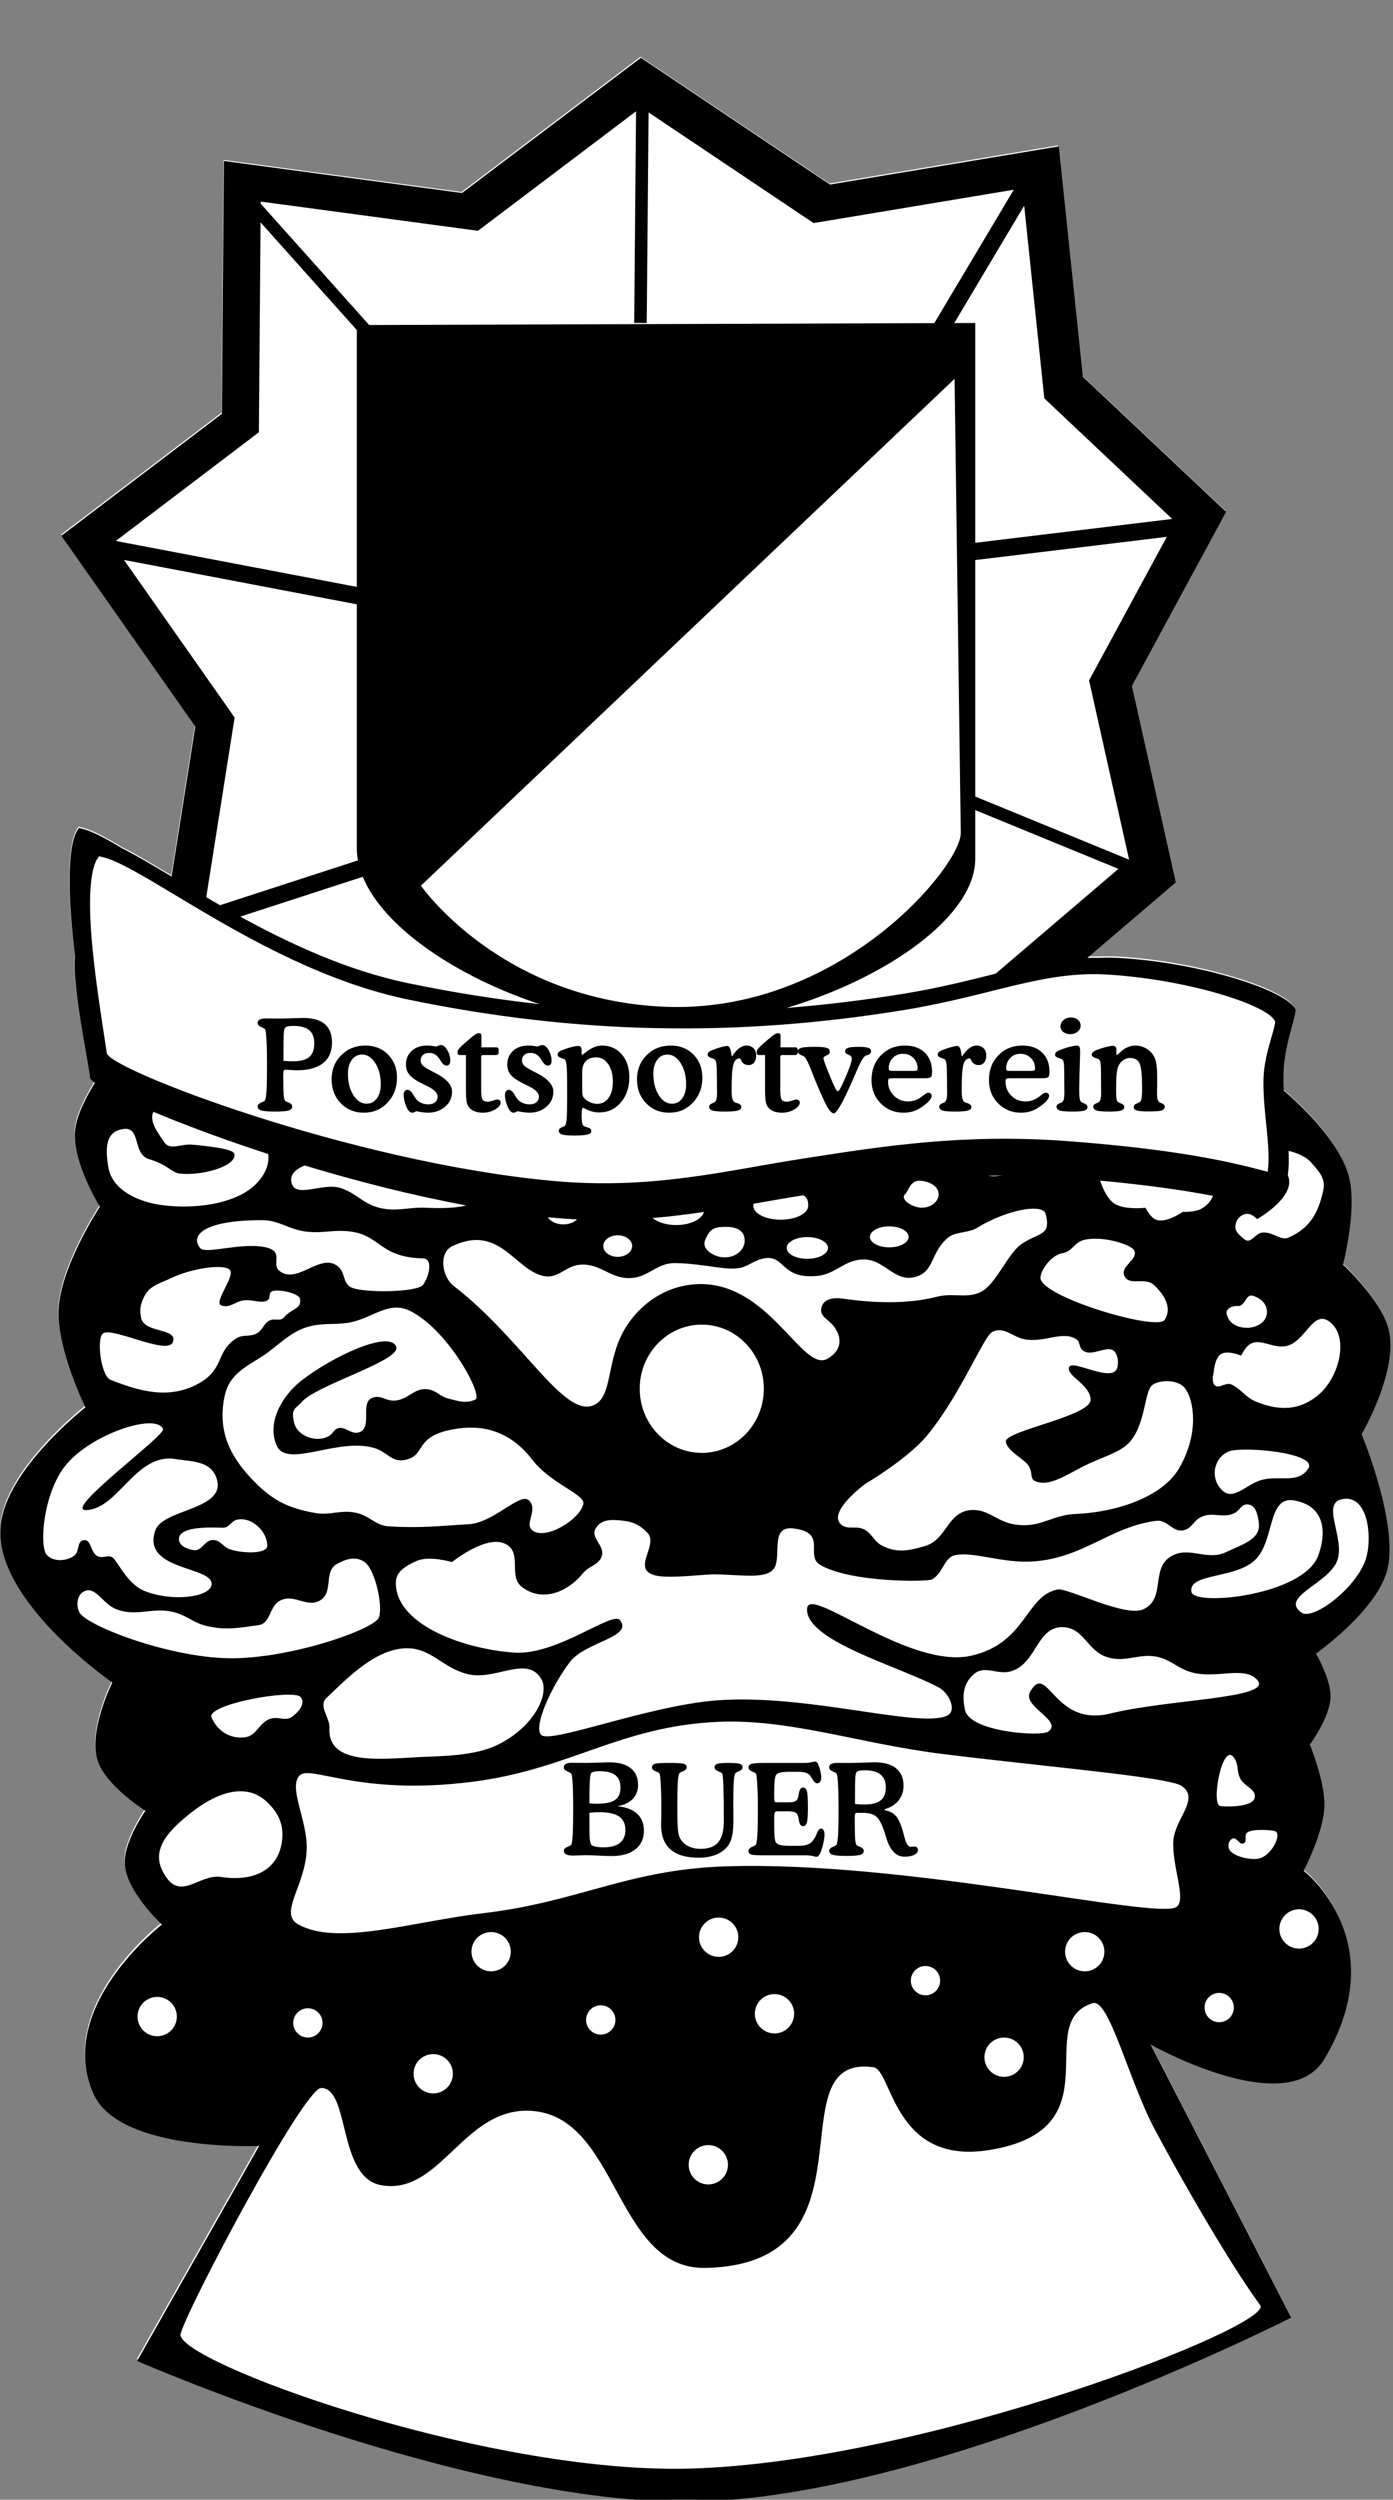 <?xml version="1.0" encoding="UTF-8" standalone="no"?>
<!DOCTYPE svg PUBLIC "-//W3C//DTD SVG 1.1//EN" "http://www.w3.org/Graphics/SVG/1.1/DTD/svg11.dtd">
<svg width="100%" height="100%" viewBox="0 0 345 619" version="1.1" xmlns="http://www.w3.org/2000/svg" xmlns:xlink="http://www.w3.org/1999/xlink" xml:space="preserve" xmlns:serif="http://www.serif.com/" style="fill-rule:evenodd;clip-rule:evenodd;stroke-linejoin:round;stroke-miterlimit:2;">
    <rect x="0" y="0" width="345" height="619" fill="#808080" stroke="none"/>
    <path d="M269.129,236.859C270.061,236.832 271,236.828 271.95,236.848C273.858,236.769 275.794,236.786 277.779,236.915C298.443,238.266 319.313,245.331 320.691,249.79C320.675,250.092 320.586,250.474 320.511,250.852C320.3,251.9 319.947,253.145 319.569,254.541C318.771,257.488 317.758,261.4 317.675,265.605C317.649,266.938 317.678,268.298 317.743,269.672C321.812,273.174 331.819,282.508 333.94,291.271C335.918,299.447 332.403,312.783 332.403,312.783C332.403,312.783 341.726,321.321 343.666,328.661C346.347,338.822 337.01,354.77 337.01,354.77C337.01,354.77 346.674,377.866 343.156,389.084C340.064,398.942 325.746,409.046 325.746,409.046C325.746,409.046 329.414,415.377 329.324,419.797C329.222,424.803 324.209,431.576 324.209,431.576C324.209,431.576 328.007,440.79 327.8,446.939C327.58,453.439 322.673,462.81 322.673,462.81C322.673,462.81 345.203,480.218 327.8,509.411C318.575,524.886 284.782,505.818 284.782,505.818L319.601,573.411C319.601,573.411 231.859,618.017 171.623,618.983C115.639,619.876 33.884,584.158 33.884,584.158L64.094,530.916C64.094,530.916 29.629,532.502 23.126,518.12C13.403,496.605 40.028,476.122 40.028,476.122C40.028,476.122 30.92,467.748 30.812,460.762C30.729,455.384 35.933,447.96 35.933,447.96C35.933,447.96 26.302,441.954 24.155,435.671C21.659,428.371 27.74,416.215 27.74,416.215C27.74,416.215 -1.831,395.818 0.089,377.298C1.535,363.352 21.083,348.114 21.083,348.114C21.083,348.114 14.05,333.777 14.426,324.045C14.842,313.301 24.667,298.446 24.667,298.446C24.667,298.446 17.705,287.224 18.525,279.5C18.946,275.537 21.605,270.704 23.432,267.785C22.688,267.241 22.276,266.807 22.23,266.498C20.93,257.836 19.211,250.634 18.488,240.925C18.372,239.366 18.383,237.865 18.493,236.432C18.078,232.86 17.725,229.307 17.487,225.907C16.697,214.66 17.396,207.054 19.52,204.707C19.638,204.688 19.78,204.807 20.379,204.938C21.604,205.202 23.351,205.926 25.697,207.175C27.104,207.926 28.638,208.814 30.289,209.813C30.348,209.843 30.409,209.873 30.47,209.903C33.78,211.562 37.805,213.961 42.418,216.731L48.282,179.591L15.128,132.371L54.864,102.191L55.364,39.606L114.317,47.533L158.596,14.066L205.402,45.44L262.051,35.999L268,92.993L303.472,126.439L280.147,169.54L291.013,218.177L269.129,236.859Z" style="fill:white;"/>
    <g transform="matrix(1.051,0,0,1.051,-149.429,-561.383)">
        <path d="M398.418,759.832C399.305,759.807 400.199,759.803 401.103,759.822C402.919,759.747 404.762,759.763 406.652,759.886C426.321,761.172 446.187,767.897 447.499,772.141C447.484,772.429 447.399,772.792 447.328,773.152C447.127,774.15 446.791,775.335 446.431,776.664C445.671,779.469 444.707,783.193 444.628,787.195C444.603,788.464 444.631,789.759 444.693,791.067C448.566,794.4 458.091,803.285 460.11,811.626C461.993,819.409 458.647,832.103 458.647,832.103C458.647,832.103 467.522,840.23 469.368,847.217C471.92,856.889 463.033,872.07 463.033,872.07C463.033,872.07 472.232,894.055 468.883,904.733C465.94,914.116 452.311,923.734 452.311,923.734C452.311,923.734 455.802,929.761 455.717,933.968C455.619,938.733 450.848,945.18 450.848,945.18C450.848,945.18 454.463,953.951 454.266,959.804C454.056,965.991 449.386,974.911 449.386,974.911C449.386,974.911 470.831,991.482 454.266,1019.27C445.485,1034 413.318,1015.85 413.318,1015.85L446.461,1080.19C446.461,1080.19 362.941,1122.65 305.604,1123.57C252.314,1124.42 174.492,1090.42 174.492,1090.42L203.249,1039.74C203.249,1039.74 170.442,1041.25 164.252,1027.56C154.997,1007.08 180.341,987.583 180.341,987.583C180.341,987.583 171.671,979.612 171.568,972.962C171.489,967.843 176.443,960.776 176.443,960.776C176.443,960.776 167.275,955.059 165.232,949.078C162.856,942.129 168.644,930.558 168.644,930.558C168.644,930.558 140.496,911.143 142.324,893.514C143.7,880.239 162.307,865.734 162.307,865.734C162.307,865.734 155.613,852.087 155.971,842.823C156.367,832.596 165.719,818.456 165.719,818.456C165.719,818.456 159.092,807.774 159.872,800.422C160.273,796.649 162.804,792.049 164.543,789.27C163.835,788.753 163.443,788.339 163.399,788.045C162.162,779.8 160.525,772.945 159.837,763.703C159.727,762.219 159.737,760.79 159.842,759.426C159.447,756.026 159.111,752.644 158.884,749.407C158.132,738.702 158.798,731.462 160.82,729.228C160.932,729.209 161.067,729.323 161.637,729.447C162.803,729.699 164.466,730.388 166.699,731.577C168.039,732.292 169.499,733.137 171.07,734.088C171.127,734.116 171.185,734.145 171.243,734.174C174.393,735.753 178.225,738.036 182.616,740.673L188.198,705.32L156.639,660.372L194.463,631.644L194.939,572.071L251.055,579.616L293.204,547.76L337.757,577.624L391.681,568.637L397.343,622.889L431.108,654.726L408.906,695.753L419.249,742.049L398.418,759.832ZM392.726,917.52C386.493,917.276 386.495,926.021 380.541,927.877C377.218,928.913 374.271,926.321 371.646,928.608C369.099,930.827 368.883,933.71 369.574,937.016C370.671,942.255 387.486,943.352 389.193,942.133C392.785,939.569 382.945,936.249 384.927,932.751C389.07,925.439 390.338,941.179 403.814,937.868C417.705,934.456 442.002,934.36 438.542,930.071C435.495,926.293 428.152,930.151 422.092,927.877C419.465,926.893 418.318,925.524 415.634,924.708C410.949,923.289 407.754,926.055 403.083,924.587C398.418,923.121 397.613,917.713 392.726,917.52ZM212.747,952.494C210.124,955.377 214.555,962.886 214.459,969.55C214.332,978.363 207.636,984.903 212.512,987.587C221.778,992.687 239.206,986.9 256.132,984.903C278.534,982.26 289.982,974.673 312.913,973.886C355.562,972.426 414.942,986.553 419.411,983.441C421.855,981.74 418.314,973.923 418.68,967.843C418.986,962.758 425.053,957.881 420.624,954.925C417.444,952.804 388.556,950.43 364.091,947.374C344.595,944.935 328.267,939.087 311.45,939.826C288.189,940.846 276.542,951.025 253.449,953.958C226.644,957.365 215.19,949.81 212.747,952.494ZM428.185,857.448C428.185,857.448 427.622,859.459 428.306,860.373C429.275,861.665 431.017,859.623 432.449,860.373C435.008,861.713 435.648,863.365 438.176,864.394C443.393,866.518 448.153,866.567 452.555,863.053C458.003,858.704 460.231,848.675 455.233,845.379C451.531,842.939 449.783,850.132 445.488,851.234C441.942,852.143 438.692,848.768 436.105,851.356C435.378,852.083 434.643,853.549 434.643,853.549C434.643,853.549 431.455,852.18 429.89,853.184C428.382,854.151 428.185,857.448 428.185,857.448ZM184.366,896.541C184.169,898.258 186.078,899.08 187.783,899.365C189.804,899.702 190.419,896.87 192.465,896.982C194.251,897.079 194.763,898.686 196.473,899.216C199.727,900.226 205.163,900.256 205.163,898.325C205.163,895.132 201.761,891.558 198.179,892.16C196.646,892.418 196.245,894.15 194.69,894.092C190.677,893.945 184.662,893.945 184.366,896.541ZM160.826,913.92C162.159,917.042 181.563,924.552 195.878,924.84C210.244,925.127 230.372,918.046 231.454,915.26C232.493,912.584 230.561,903.894 228.11,902.191C226.012,900.732 223.809,901.396 221.574,902.633C218.409,904.387 220.789,909.079 217.789,911.101C214.689,913.191 211.526,909.528 208.207,911.247C205.528,912.635 206.071,916.629 203.083,917.042C198.773,917.637 195.37,918.369 190.677,917.19C187.707,916.444 186.413,914.92 183.47,914.072C178.285,912.58 174.716,915.195 169.655,913.326C166.524,912.17 164.834,908.053 162.304,908.947C160.395,909.619 160.031,912.059 160.826,913.92ZM180.583,870.856C179.085,866.929 163.514,871.988 157.551,879.505C152.365,886.045 151.4,898.355 153.174,900.459C154.509,902.039 157.578,902.161 159.633,900.702C160.987,899.74 160.2,897.41 161.821,897.052C163.758,896.624 163.423,900.011 165.232,900.827C166.553,901.423 167.94,900.226 168.917,901.296C170.297,902.808 172.463,907.45 176.121,908.946C182.704,911.64 191.655,910.48 192.036,907.524C192.61,903.079 175.378,904.339 178.795,894.687C180.606,889.574 195.73,889.932 193.204,882.431C191.829,878.348 187.609,878.548 183.474,877.9C174.141,876.441 170.028,889.739 162.456,889.937C156.886,890.08 181.173,872.403 180.583,870.856ZM237.367,922.514C230.327,922.975 223.963,929.583 219.089,934.214C217.119,936.085 219.965,938.901 219.82,941.281C219.269,950.37 232.651,948.493 241.51,948.104C246.316,947.895 253.872,947.842 259.056,945.424C268.024,941.242 271.729,933.238 269.778,929.827C266.422,923.953 259.061,930.161 252.476,928.608C246.292,927.148 243.707,922.099 237.367,922.514ZM244.265,1018.11C241.708,1018.11 239.636,1020.18 239.636,1022.74C239.636,1025.3 241.708,1027.37 244.265,1027.37C246.823,1027.37 248.896,1025.3 248.896,1022.74C248.896,1020.18 246.823,1018.11 244.265,1018.11ZM445.653,810.993C445.831,811.441 445.945,811.897 445.977,812.359C446.29,816.939 438.42,821.381 438.42,821.381C438.42,821.381 437.359,820.283 436.47,820.163C434.805,819.937 433.355,821.406 433.301,823.087C433.258,824.457 434.246,825.079 435.252,826.011C436.897,827.536 437.844,824.731 439.638,824.549C442.048,824.305 444.039,826.502 445.731,825.768C450.718,823.603 452.798,820.163 454.017,814.557C454.613,811.814 452.959,810.072 451.088,807.979C449.862,806.609 447.857,805.785 445.825,805.292C445.923,807.454 445.893,809.361 445.653,810.993ZM376.033,847.944C373.956,848.949 368.6,862.688 360.68,872.314C356.077,877.908 346.058,883.768 346.058,883.768C346.058,883.768 337.13,890.359 340.331,893.272C341.951,894.747 343.87,893.481 345.814,894.491C347.754,895.499 348.024,897.245 349.956,898.268C353.485,900.133 356.363,899.522 360.191,898.39C365.182,896.915 365.396,890.693 370.549,889.982C374.792,889.397 376.811,892.523 381.028,893.272C387.316,894.388 389.797,891.071 395.772,890.835C405.033,890.47 416.056,886.935 420.015,880.113C424.884,871.72 423.432,864.15 421.604,861.469C419.828,858.864 414.903,859.276 413.562,860.617C411.699,862.48 412.113,871.122 407.348,874.873C405.09,876.651 400.694,877.972 397.716,879.505C393.141,881.861 389.878,883.993 386.999,883.402C384.07,882.801 386.268,881.087 383.953,878.772C382.78,877.599 379.292,875.613 379.203,873.772C379.079,871.217 399.307,867.806 399.181,863.906C399.068,860.351 393.578,858.423 394.07,856.349C394.607,854.072 404.863,860.526 405.52,856.108C405.697,854.924 405.67,854.141 405.155,853.062C403.795,850.21 399.223,854.44 397.113,852.087C396.388,851.28 396.696,850.219 395.772,849.649C392.605,847.7 388.599,850.349 384.074,849.772C380.885,849.364 378.929,846.543 376.033,847.944ZM430.134,885.23C432.838,887.934 435.926,883.728 439.635,882.793C443.859,881.728 448.161,883.8 450.483,880.112C452.554,876.823 438.297,875.116 432.815,875.848C428.83,876.378 426.722,881.818 430.134,885.23ZM397.797,989.352C395.24,989.352 393.167,991.426 393.167,993.983C393.167,996.54 395.24,998.613 397.797,998.613C400.354,998.613 402.428,996.54 402.428,993.983C402.428,991.426 400.354,989.352 397.797,989.352ZM447.192,887.666C440.94,886.539 442.554,896.596 438.298,901.314C433.789,906.31 422.092,904.604 422.944,909.234C423.577,912.665 449.264,910.087 452.798,900.705C454.749,895.526 454.626,889.008 447.192,887.666ZM458.771,887.298C453.134,888.041 459.242,896.455 457.307,901.802C455.33,907.267 443.588,910.413 448.9,914.109C451.702,916.059 462.547,907.772 464.252,900.705C465.492,895.571 464.372,886.56 458.771,887.298ZM213.965,808.739C212.087,809.509 210.62,810.659 210.804,812.364C211.298,816.947 218.128,812.612 222.501,814.073C226.25,815.324 227.685,817.735 231.518,818.7C235.666,819.745 238.213,818.514 242.485,818.7C247.014,818.897 250.032,818.696 252.02,818.146C239.113,815.751 226.003,812.378 213.965,808.739ZM249.064,837.1C265.867,850.082 275.607,869.408 282.698,864.887C286.12,862.706 285.39,855.878 288.301,849.406C291.086,843.21 297.384,837.327 305.964,836.73C323.23,835.527 331.192,857.692 337.16,854.277C340.961,852.102 340.363,848.902 338.746,846.726C337.476,845.018 335.363,844.37 335.7,842.461C336.066,840.39 337.982,839.697 341.061,840.146C347.763,841.121 355.928,841.486 362.994,839.658C367.057,838.607 370.702,840.423 374.077,838.07C377.017,836.021 379.885,829.502 382.613,827.473C386.726,824.415 390.005,825.591 388.583,820.163C387.912,817.598 379.446,819.145 372.378,823.453C370.324,824.704 367.312,824.285 365.554,825.768C361.285,829.368 362.508,833.809 357.755,835.028C352.893,836.275 350.588,830.763 345.57,830.885C341.033,830.996 339.126,834.397 334.603,834.784C326.074,835.516 327.194,829.678 322.175,830.642C320.104,831.039 319.008,832.104 317.179,832.712C313.916,833.801 308.528,831.86 301.339,831.738C296.869,831.663 295.092,835.094 290.737,835.272C286.015,835.465 283.759,831.84 279.04,832.104C275.468,832.304 273.765,835.535 270.267,834.784C263.443,833.322 259.909,822.478 248.821,827.722C245.384,829.347 246.384,835.028 249.064,837.1ZM271.286,820.935C271.853,821.924 273.266,822.623 274.917,822.623C276.267,822.623 277.457,822.156 278.157,821.446C276.197,821.352 274.194,821.211 272.144,821.018C271.859,820.991 271.572,820.964 271.286,820.935ZM448.291,983.991C445.735,983.991 443.661,986.064 443.661,988.621C443.661,991.178 445.735,993.252 448.291,993.252C450.848,993.252 452.922,991.178 452.922,988.621C452.922,986.064 450.848,983.991 448.291,983.991ZM378.789,1014.21C376.231,1014.21 374.158,1016.28 374.158,1018.84C374.158,1021.4 376.231,1023.47 378.789,1023.47C381.345,1023.47 383.418,1021.4 383.418,1018.84C383.418,1016.28 381.345,1014.21 378.789,1014.21ZM257.913,989.352C255.355,989.352 253.282,991.426 253.282,993.983C253.282,996.54 255.355,998.613 257.913,998.613C260.47,998.613 262.543,996.54 262.543,993.983C262.543,991.426 260.47,989.352 257.913,989.352ZM360.267,997.352C358.36,997.352 356.813,998.898 356.813,1000.81C356.813,1002.71 358.36,1004.26 360.267,1004.26C362.175,1004.26 363.721,1002.71 363.721,1000.81C363.721,998.898 362.175,997.352 360.267,997.352ZM287.745,825.187C285.864,825.187 284.34,826.324 284.34,827.727C284.34,829.13 285.864,830.267 287.745,830.267C289.626,830.267 291.15,829.13 291.15,827.727C291.15,826.324 289.626,825.187 287.745,825.187ZM311.528,985.94C308.97,985.94 306.896,988.014 306.896,990.571C306.896,993.127 308.97,995.202 311.528,995.202C314.084,995.202 316.158,993.127 316.158,990.571C316.158,988.014 314.084,985.94 311.528,985.94ZM309.09,1039.55C306.533,1039.55 304.46,1041.63 304.46,1044.18C304.46,1046.74 306.533,1048.82 309.09,1048.82C311.647,1048.82 313.72,1046.74 313.72,1044.18C313.72,1041.63 311.647,1039.55 309.09,1039.55ZM179.22,1004.64C176.663,1004.64 174.59,1006.72 174.59,1009.27C174.59,1011.83 176.663,1013.9 179.22,1013.9C181.778,1013.9 183.85,1011.83 183.85,1009.27C183.85,1006.72 181.778,1004.64 179.22,1004.64ZM217.871,1026.09C213.707,1026.09 185.702,1079.21 184.728,1084.09C183.482,1090.32 255.821,1117.06 304.628,1115.77C360.191,1114.31 442.684,1082.03 439.151,1077.27C433.486,1069.63 423.178,1052.45 414.294,1035.84C408.201,1024.44 403.529,1004.9 399.671,1006.11C385.018,1010.68 405.448,1035.85 375.302,1040.71C352.638,1044.37 352.46,1021.84 348.007,1021.21C324.218,1017.88 350.443,1067.52 308.528,1068.49C286.574,1069 288.083,1031.31 266.124,1031.45C251.161,1031.55 245.653,1051.43 232.006,1049C221.671,1047.15 224.695,1026.09 217.871,1026.09ZM374.979,811.15C375.656,811.257 376.265,811.302 376.764,811.267C377.326,811.228 377.887,811.176 378.444,811.112C377.277,811.115 376.123,811.127 374.979,811.15ZM295.96,821.119C297.145,822.119 299.189,822.78 301.514,822.78C304.82,822.78 307.562,821.441 308.063,819.691C304.133,820.275 300.121,820.777 295.96,821.119ZM429.478,1003.69C427.57,1003.69 426.024,1005.24 426.024,1007.14C426.024,1009.05 427.57,1010.6 429.478,1010.6C431.385,1010.6 432.932,1009.05 432.932,1007.14C432.932,1005.24 431.385,1003.69 429.478,1003.69ZM437.323,839.414C435.782,838.972 435.518,842.013 433.911,841.852C432.694,841.729 430.984,842.405 431.231,843.68C431.629,845.741 433.403,846.788 435.495,846.969C437.978,847.184 440.721,845.806 440.735,843.314C440.747,841.294 439.266,839.973 437.323,839.414ZM211.534,869.511C212.37,872.64 217.088,874.262 219.943,872.314C220.609,871.859 220.717,871.273 221.405,870.852C223.246,869.729 224.868,872.34 226.888,871.583C230.085,870.386 226.815,864.487 230.058,863.423C231.929,862.81 233.085,864.213 235.052,864.15C238.312,864.047 239.74,861.032 242.972,861.469C245.038,861.749 245.825,863.152 247.846,863.663C250.244,864.269 251.917,864.897 254.182,863.906C256.132,863.053 247.968,847.7 238.951,843.07C233.578,840.312 229.716,845.147 223.72,845.872C220.453,846.268 218.517,845.854 215.312,846.603C210.746,847.671 207.639,851.291 204.224,853.549C200.216,856.199 196.201,857.781 195.09,863.175C193.388,871.434 196.426,877.57 202.396,883.525C206.7,887.817 210.309,889.494 216.287,890.592C220.074,891.287 222.397,889.761 226.157,890.592C229.276,891.28 230.704,893.569 233.711,893.76C241.388,894.247 246.14,893.638 252.599,893.272C258.563,892.936 264.783,885.596 266.851,887.67C269.131,889.958 265.436,893.349 267.829,894.856C271.12,896.927 278.781,892.087 279.649,888.52C280.198,886.262 272.007,883.789 267.586,878.041C262.712,871.705 256.579,869.786 250.039,870.731C239.073,872.314 243.094,877.188 237.367,878.162C234.531,878.646 233.29,876.218 230.544,875.36C221.922,872.668 209.829,880.234 207.392,874.751C204.92,869.19 208.852,862.806 213.241,859.397C220.722,853.588 234.077,847.457 235.543,851.472C236.741,854.753 216.531,860.494 213.241,864.515C212.032,865.993 210.56,865.857 211.534,869.511ZM401.425,812.311C402.016,814.09 403.111,816.634 404.789,817.725C407.201,819.294 412.101,818.7 412.101,818.7C412.101,818.7 413.122,820.709 414.294,821.381C416.593,822.7 420.873,819.675 420.873,819.675C420.873,819.675 423.746,819.791 425.26,818.944C426.673,818.153 427.445,817.222 428.019,815.899C421.824,814.712 413.255,813.402 401.425,812.311ZM319.78,817.751C319.723,817.936 319.692,818.105 319.692,818.248C319.692,820.054 322.587,821.517 326.16,821.517C329.733,821.517 332.629,820.054 332.629,818.248C332.629,817.086 332.436,816.259 331.46,815.776C327.531,816.387 323.661,817.072 319.78,817.751ZM351.735,823.087C349.218,823.087 347.177,824.194 347.177,825.56C347.177,826.925 349.218,828.033 351.735,828.033C354.251,828.033 356.293,826.925 356.293,825.56C356.293,824.194 354.251,823.087 351.735,823.087ZM283.745,1006.61C281.838,1006.61 280.291,1008.16 280.291,1010.07C280.291,1011.98 281.838,1013.52 283.745,1013.52C285.653,1013.52 287.199,1011.98 287.199,1010.07C287.199,1008.16 285.653,1006.61 283.745,1006.61ZM189.356,828.206C190.634,829.742 198.74,826.864 204.471,827.957C209.405,828.899 205.995,831.945 208.008,833.567C212.234,836.972 217.796,829.03 221.892,832.591C223.584,834.062 222.933,836.462 224.938,837.465C227.619,838.806 240.536,838.683 241.875,836.855C243.309,834.901 244.295,830.695 241.87,830.638C231.64,830.398 231.855,825.234 224.822,824.31C220.721,823.77 218.319,824.827 214.215,824.306C210.076,823.78 208.031,821.625 203.858,821.625C190.089,821.625 186.921,825.28 189.356,828.206ZM178.314,796.093C177.339,798.281 179.106,800.673 180.951,803.347C182.266,805.255 184.902,803.579 187.53,803.834C192.806,804.346 197.157,804.931 197.398,806.031C198.01,808.831 190.052,811.203 184.606,810.659C182.625,810.46 181.803,808.587 177.295,807.246C173.051,805.985 175.833,798.473 170.106,800.423C166.831,801.537 167.154,805.53 167.669,808.952C168.537,814.723 175.027,817.24 179.61,817.969C184.971,818.822 193.501,818.7 199.593,815.288C203.147,813.298 205.851,809.713 205.389,806.047C194.864,802.621 185.508,799.117 178.314,796.093ZM355.441,815.525C354.203,816.755 357.214,818.686 359.401,818.686C361.589,818.686 363.361,817.269 363.361,815.525C363.361,813.779 361.569,812.652 359.401,812.363C356.659,811.997 356.415,814.557 355.441,815.525ZM376.798,763.556L405.734,738.855L371.996,725.012L371.996,736.48C371.996,750.008 351.212,764.565 327.488,771.631C336.624,770.911 345.8,769.792 355.072,768.285C363.477,766.919 370.456,765.135 376.798,763.556ZM269.352,770.732C249.804,764.278 232.585,752.695 227.666,740.727L198.803,750.107C210.398,756.476 224.007,762.82 238.395,765.799C248.862,767.966 259.156,769.606 269.352,770.732ZM308.305,826.437C307.52,828.479 310.401,830.398 312.987,830.398C315.571,830.398 317.666,828.624 317.666,826.437C317.666,824.25 315.987,823.209 313.402,823.209C310.818,823.209 309.503,823.33 308.305,826.437ZM235.465,906.866C235.171,916.6 250.649,922.57 263.245,923.509C273.421,924.265 286.488,913.624 288.265,915.854C291.495,919.908 280.088,920.948 276.467,925.733C272.125,931.47 267.814,940.886 269.697,942.893C271.783,945.115 294.498,936.137 310.773,934.795C332.037,933.046 358.902,941.476 365.363,938.356C367.782,937.189 365.799,933.016 363.432,931.745C353.999,926.695 331.644,920.68 332.38,913.036C332.902,907.626 356.552,927.557 371.079,924.24C384.081,921.273 383.816,910.097 391.431,908.642C393.733,908.203 407.322,915.259 411.56,913.327C416.921,910.881 413.363,903.974 417.872,900.999C422.218,898.132 426.491,902.097 431.168,899.81C434.78,898.045 439.365,896.886 438.818,892.904C438.549,890.944 438.117,888.713 436.143,888.594C434.683,888.506 434.348,890.056 433.023,890.675C430.248,891.968 427.994,890.26 425.225,891.566C423.412,892.421 423.089,894.218 421.141,894.687C418.548,895.309 417.325,892.129 414.68,892.458C403.91,893.794 397.538,901.223 385.638,902.039C378.477,902.53 371.676,899.661 367.293,900.546C364.621,901.086 364.472,904.785 361.797,906.272C360.69,906.887 342.265,907.014 335.365,902.785C331.834,900.622 337.29,895.132 329.05,894.247C323.891,893.691 326.108,899.917 324.892,903.075C323.548,906.568 316.974,905.082 310.329,905.082C307.898,905.082 300.112,906.096 296.812,905.38C290.648,904.042 297.532,898.167 294.732,895.28C293.036,893.533 291.58,892.751 289.162,892.458C286.511,892.137 283.931,891.955 282.552,894.241C281.192,896.497 284.875,898.379 283.961,900.851C283.166,903.005 281.03,903.003 279.58,904.785C275.718,909.54 269.726,911.584 265.172,908.053C261.948,905.556 265.124,900.466 261.752,898.171C257.345,895.17 248.684,902.188 248.684,902.188C248.684,902.188 243.392,900.61 240.44,901.891C237.923,902.982 235.54,904.363 235.465,906.866ZM387.369,835.266C387.532,839.716 414.777,847.826 416.608,845.141C418.499,842.373 416.539,839.143 414.047,836.854C411.955,834.935 408.155,837.3 407.104,834.663C406.179,832.343 410.537,830.926 409.42,828.692C408.81,827.473 402.269,825.233 397.721,826.255C395.353,826.787 394.841,829.069 392.483,829.423C390.045,829.789 387.3,833.404 387.369,835.266ZM194.023,747.421L226.519,736.861C226.349,735.92 226.262,734.979 226.262,734.042L226.262,676.528L171.396,666.066L197.468,703.199L190.782,745.54C191.84,746.16 192.92,746.788 194.023,747.421ZM214.73,1007.31C212.822,1007.31 211.276,1008.85 211.276,1010.76C211.276,1012.67 212.822,1014.21 214.73,1014.21C216.637,1014.21 218.183,1012.67 218.183,1010.76C218.183,1008.85 216.637,1007.31 214.73,1007.31ZM432.936,948.226C430.188,944.494 427.453,959.436 429.768,959.68C432.338,959.95 437.323,959.68 437.81,957.852C438.399,955.648 435.382,955.16 434.398,953.1C433.543,951.308 434.114,949.823 432.936,948.226ZM192.036,938.845C193.517,942.057 196.32,943.848 199.837,943.474C202.748,943.165 203.14,939.978 205.93,939.087C207.841,938.478 209.44,939.797 211.048,938.599C212.618,937.428 214.287,935.445 212.997,933.97C211.292,932.02 190.576,935.676 192.036,938.845ZM332.423,825.614C329.734,825.614 327.556,826.76 327.556,828.173C327.556,829.587 329.734,830.733 332.423,830.733C335.112,830.733 337.292,829.587 337.292,828.173C337.292,826.76 335.112,825.614 332.423,825.614ZM182.531,835.266C179.758,836.587 177.394,837.008 176.08,839.784C175.24,841.555 175.022,842.864 175.471,844.771C176.302,848.307 184.212,846.992 182.904,850.381C181.682,853.549 168.537,846.699 166.45,848.308C164.867,849.528 165.963,858.423 168.273,859.278C173.012,861.033 180.739,864.258 188.264,860.494C195.329,856.961 192.77,852.818 197.766,849.528C199.488,848.394 201.144,849.298 202.883,848.188C204.213,847.338 204.291,846.007 205.687,845.27C206.89,844.632 208.226,845.578 209.098,844.532C210.926,842.339 213.321,842.65 212.871,840.143C212.631,838.806 207.392,837.709 206.174,838.44C205.407,838.9 205.977,840.069 205.203,840.516C203.736,841.364 201.842,840.273 199.716,840.511C197.586,840.749 196.378,842.446 194.358,841.731C192.283,840.998 198.01,834.54 196.182,833.194C194.515,831.966 187.392,832.949 182.531,835.266ZM324.687,1003.97C322.13,1003.97 320.057,1006.05 320.057,1008.61C320.057,1011.16 322.13,1013.24 324.687,1013.24C327.244,1013.24 329.318,1011.16 329.318,1008.61C329.318,1006.05 327.244,1003.97 324.687,1003.97ZM418.403,656.414L388.267,627.999L383.529,582.599L367.046,610.26L371.996,610.243L371.996,662.036L418.403,656.414ZM436.105,965.894C435.253,966.513 436.19,967.979 435.252,968.453C434.243,968.963 433.557,966.804 432.571,967.357C431.771,967.805 431.538,968.648 431.718,969.55C432.084,971.377 436.836,972.596 439.03,971.986C441.801,971.217 444.146,966.625 442.807,965.65C442.366,965.331 437.444,964.919 436.105,965.894ZM440.899,810.223C441.253,807.959 441.134,805.118 440.826,801.755C440.431,797.45 439.819,792.856 439.909,788.588C439.985,784.949 440.917,781.564 441.652,779.014C441.999,777.806 442.324,776.729 442.518,775.821C442.587,775.494 442.669,775.164 442.684,774.902C441.416,771.044 422.212,764.93 403.198,763.762C387.928,762.822 375.859,768.76 355.072,772.137C315.88,778.508 278.41,777.937 238.395,769.651C219.233,765.684 201.45,755.747 187.971,747.732C181.301,743.766 175.615,740.217 171.243,738.026C169.085,736.945 167.477,736.318 166.35,736.089C165.799,735.977 165.669,735.873 165.561,735.891C163.606,737.921 162.963,744.504 163.69,754.235C164.378,763.477 166.111,774.022 167.348,782.267C167.927,786.127 224.578,807.883 272.144,812.351C295.62,814.556 312.898,809.99 331.506,807.101C340.878,805.646 350.277,804.167 360.389,803.278C370.575,802.383 381.478,802.085 393.789,803.008C415.115,804.604 427.448,806.954 434.539,808.615C437.483,809.305 439.51,809.877 440.899,810.223ZM367.122,623.402L241.372,742.816C241.372,742.816 259.865,769.51 298.398,771.329C339.834,773.284 368.692,738.184 368.584,730.388L367.122,623.402ZM408.248,736.69L398.815,694.471L417.129,660.63L371.996,666.097L371.996,721.815L408.248,736.69ZM187.165,961.264C182.57,964.91 177.844,969.361 180.341,974.667C184.24,982.954 188.854,975.558 194.232,976.373C202.275,977.591 207.718,974.498 208.61,968.087C209.158,964.154 207.872,961.279 204.955,958.583C199.802,953.821 192.661,956.904 187.165,961.264ZM203.578,586.533L203.183,635.986L169.467,661.594L226.262,672.423L226.262,611.904L203.578,586.533ZM307.553,846.238C299.477,846.238 292.931,853.003 292.931,861.348C292.931,869.692 299.477,876.457 307.553,876.457C315.628,876.457 322.175,869.692 322.175,861.348C322.175,853.003 315.628,846.238 307.553,846.238ZM292.06,560.369L254.811,588.522L203.617,581.638L203.613,582.136L229.171,610.721L362.343,610.275L381.073,578.844L333.908,586.704L295.015,560.635L294.582,610.243L291.625,610.217L292.06,560.369Z"/>
    </g>
    <g transform="matrix(1,0,0,1,0,0)">
        <g transform="matrix(1,0,0,1,-125.401,65.327)">
            <path d="M278.289,381.952C280.412,382.145 282.041,382.758 283.175,383.789C284.308,384.822 284.874,386.221 284.874,387.989C284.874,389.982 284.167,391.528 282.754,392.63C281.34,393.734 279.356,394.286 276.805,394.286C276.141,394.286 275.122,394.249 273.749,394.179C272.376,394.108 271.337,394.072 270.633,394.072C270.346,394.072 269.828,394.085 269.078,394.118C268.328,394.147 267.728,394.163 267.279,394.163C266.543,394.163 265.987,394.064 265.609,393.865C265.232,393.664 265.043,393.367 265.043,392.969C265.043,392.57 265.323,392.257 265.883,392.034C266.444,391.808 266.78,391.619 266.892,391.466C267.045,391.231 267.162,390.337 267.243,388.784C267.325,387.23 267.365,385.142 267.365,382.515C267.365,380.063 267.322,378.061 267.235,376.506C267.148,374.955 267.034,374.081 266.892,373.887C266.78,373.733 266.444,373.539 265.883,373.304C265.323,373.069 265.043,372.752 265.043,372.355C265.043,371.956 265.204,371.662 265.526,371.473C265.848,371.284 266.335,371.189 266.989,371.189C267.327,371.189 267.886,371.195 268.667,371.205C269.449,371.214 270.063,371.22 270.513,371.22C271.351,371.22 272.416,371.195 273.708,371.143C275,371.092 275.866,371.066 276.306,371.066C278.595,371.066 280.354,371.546 281.585,372.507C282.815,373.468 283.431,374.838 283.431,376.616C283.431,378.057 282.991,379.233 282.111,380.142C281.23,381.052 279.956,381.655 278.289,381.952M271.382,381.236C271.688,381.265 271.999,381.289 272.315,381.305C272.633,381.319 272.959,381.327 273.296,381.327C275.358,381.327 276.836,381.012 277.729,380.383C278.623,379.755 279.07,378.731 279.07,377.309C279.07,375.941 278.648,374.923 277.806,374.259C276.964,373.594 275.67,373.262 273.924,373.262C273.322,373.262 272.84,373.308 272.477,373.401C272.114,373.492 271.887,373.621 271.796,373.785C271.643,374.071 271.535,374.709 271.474,375.7C271.412,376.693 271.382,378.215 271.382,380.269L271.382,381.236ZM271.382,383.552L271.382,386.971C271.382,388.463 271.412,389.503 271.474,390.09C271.535,390.677 271.643,391.115 271.796,391.401C271.918,391.636 272.247,391.814 272.783,391.937C273.319,392.059 274.041,392.121 274.95,392.121C276.685,392.121 278.009,391.755 278.923,391.026C279.837,390.294 280.294,389.235 280.294,387.844C280.294,386.332 279.777,385.217 278.747,384.501C277.716,383.788 276.107,383.43 273.924,383.43C273.525,383.43 273.112,383.44 272.684,383.459C272.254,383.479 271.821,383.511 271.382,383.552"/>
        </g>
        <g transform="matrix(1,0,0,1,-125.401,65.892)">
            <path d="M289.197,382.424C289.197,379.901 289.15,377.794 289.06,376.103C288.968,374.414 288.854,373.467 288.724,373.263C288.621,373.108 288.287,372.923 287.722,372.703C287.157,372.484 286.875,372.16 286.875,371.73C286.875,371.321 287.1,371.041 287.549,370.889C287.999,370.734 289.21,370.657 291.182,370.657C293.152,370.657 294.361,370.734 294.806,370.889C295.25,371.041 295.472,371.321 295.472,371.73C295.472,372.17 295.134,372.512 294.457,372.757C294.119,372.88 293.883,372.996 293.75,373.108C293.534,373.273 293.381,373.974 293.289,375.214C293.196,376.456 293.15,378.377 293.15,380.981C293.15,383.34 293.169,384.953 293.204,385.82C293.239,386.69 293.304,387.394 293.396,387.933C293.59,389.16 294.186,390.133 295.182,390.851C296.179,391.573 297.428,391.933 298.932,391.933C300.936,391.933 302.392,391.384 303.302,390.287C304.211,389.187 304.667,387.424 304.667,384.994C304.667,381.42 304.633,378.621 304.565,376.592C304.5,374.565 304.399,373.457 304.267,373.263C304.153,373.108 303.811,372.923 303.236,372.703C302.662,372.484 302.375,372.16 302.375,371.73C302.375,371.321 302.6,371.041 303.05,370.889C303.498,370.734 304.422,370.657 305.82,370.657C307.238,370.657 308.175,370.734 308.629,370.889C309.083,371.041 309.311,371.321 309.311,371.73C309.311,372.16 308.979,372.502 308.317,372.757C307.982,372.89 307.748,373.008 307.615,373.108C307.401,373.273 307.249,373.87 307.157,374.902C307.065,375.933 307.02,377.782 307.02,380.447C307.02,380.847 307.025,381.513 307.035,382.448C307.045,383.383 307.05,384.114 307.05,384.646C307.05,386.412 306.936,387.804 306.705,388.819C306.476,389.838 306.1,390.678 305.579,391.34C304.833,392.25 303.855,392.941 302.645,393.416C301.434,393.892 300.016,394.13 298.392,394.13C295.336,394.13 293.03,393.447 291.473,392.084C289.914,390.72 289.136,388.705 289.136,386.04C289.136,385.641 289.146,385.04 289.166,384.231C289.186,383.425 289.197,382.821 289.197,382.424"/>
        </g>
        <g transform="matrix(1,0,0,1,-125.401,65.327)">
            <path d="M314.235,394.098C312.705,394.098 311.747,394.025 311.359,393.876C310.973,393.728 310.778,393.456 310.778,393.056C310.778,392.576 311.113,392.207 311.786,391.953C312.112,391.831 312.341,391.717 312.474,391.617C312.698,391.453 312.858,390.698 312.955,389.349C313.052,388 313.101,385.723 313.101,382.515C313.101,380.217 313.052,378.256 312.955,376.631C312.858,375.008 312.748,374.093 312.626,373.889C312.525,373.747 312.191,373.555 311.626,373.314C311.062,373.075 310.778,372.735 310.778,372.295C310.778,371.886 311.022,371.606 311.513,371.454C312.002,371.299 313.16,371.222 314.986,371.222L324.776,371.222C325.287,371.222 325.811,371.164 326.347,371.046C326.883,370.93 327.16,370.871 327.182,370.871C327.335,370.871 327.47,370.904 327.588,370.969C327.704,371.037 327.799,371.131 327.87,371.254C328.095,371.631 328.304,372.187 328.498,372.922C328.692,373.658 328.789,374.281 328.789,374.79C328.789,375.259 328.699,375.625 328.521,375.884C328.343,376.145 328.096,376.276 327.779,376.276C327.411,376.276 327.008,375.91 326.57,375.176C326.377,374.86 326.219,374.611 326.096,374.427C325.871,374.103 325.519,373.852 325.039,373.68C324.56,373.505 323.968,373.418 323.264,373.418L321.072,373.418C320.039,373.418 319.261,373.476 318.734,373.588C318.208,373.7 317.848,373.883 317.653,374.14C317.48,374.354 317.352,374.808 317.271,375.502C317.188,376.197 317.148,377.216 317.148,378.565L317.148,379.85C317.148,380.36 317.191,380.676 317.278,380.798C317.364,380.921 317.563,380.983 317.869,380.983L320.72,380.983C321.578,380.983 322.179,380.86 322.521,380.615C322.863,380.37 323.081,379.921 323.173,379.269C323.183,379.188 323.202,379.059 323.234,378.887C323.387,377.835 323.732,377.311 324.272,377.311C324.74,377.311 325.062,377.598 325.235,378.175C325.408,378.752 325.494,380.067 325.494,382.12C325.494,384.15 325.408,385.453 325.235,386.024C325.062,386.595 324.74,386.881 324.272,386.881C323.732,386.881 323.387,386.356 323.234,385.306C323.214,385.152 323.192,385.026 323.173,384.922C323.081,384.28 322.863,383.835 322.521,383.584C322.179,383.335 321.578,383.21 320.72,383.21L317.898,383.21C317.603,383.21 317.403,383.299 317.302,383.477C317.198,383.656 317.148,384.082 317.148,384.754L317.148,386.253C317.148,387.645 317.173,388.675 317.225,389.345C317.275,390.013 317.367,390.492 317.5,390.779C317.644,391.126 317.985,391.373 318.527,391.522C319.068,391.67 319.917,391.746 321.072,391.746L323.142,391.746C324.253,391.746 325.103,391.601 325.688,391.314C326.274,391.028 326.783,390.501 327.211,389.733C327.354,389.498 327.519,389.145 327.702,388.675C328.009,387.876 328.352,387.477 328.73,387.477C328.996,387.477 329.209,387.607 329.367,387.869C329.526,388.129 329.604,388.489 329.604,388.948C329.604,389.49 329.521,390.154 329.352,390.941C329.183,391.727 328.956,392.508 328.67,393.286C328.506,393.674 328.333,393.969 328.148,394.174C327.964,394.378 327.771,394.481 327.565,394.481C327.515,394.481 327.382,394.45 327.167,394.388C326.462,394.195 325.757,394.098 325.051,394.098L314.235,394.098Z"/>
        </g>
        <g transform="matrix(1,0,0,1,-125.401,65.485)">
            <path d="M344.525,382.523L344.525,382.768C345.67,382.973 346.566,383.428 347.215,384.131C347.864,384.838 348.443,386.048 348.954,387.763C349.067,388.151 349.21,388.687 349.384,389.371C349.793,391.015 350.308,391.839 350.932,391.839C351.003,391.839 351.153,391.829 351.384,391.806C351.613,391.787 351.811,391.777 351.974,391.777C352.168,391.777 352.347,391.858 352.51,392.02C352.673,392.184 352.755,392.372 352.755,392.588C352.755,393.088 352.452,393.495 351.843,393.811C351.235,394.128 350.432,394.286 349.43,394.286C347.314,394.286 345.787,392.669 344.848,389.432L344.815,389.326C344.062,386.761 343.305,385.138 342.544,384.454C341.785,383.77 340.661,383.428 339.173,383.428L337.728,383.428C337.472,383.428 337.303,383.498 337.22,383.635C337.138,383.772 337.098,384.144 337.098,384.745L337.098,385.374C337.098,387.805 337.136,389.399 337.212,390.15C337.289,390.901 337.431,391.348 337.636,391.49C337.769,391.603 338.004,391.715 338.342,391.829C338.997,392.063 339.325,392.4 339.325,392.84C339.325,393.309 339.034,393.637 338.452,393.821C337.87,394.005 336.73,394.095 335.035,394.095C333.38,394.095 332.253,394.005 331.656,393.821C331.058,393.637 330.76,393.311 330.76,392.84C330.76,392.412 331.09,392.069 331.752,391.812C332.088,391.68 332.322,391.563 332.455,391.461C332.679,391.287 332.839,390.567 332.937,389.299C333.033,388.033 333.081,385.719 333.081,382.357C333.081,379.905 333.038,377.903 332.951,376.348C332.864,374.797 332.75,373.923 332.607,373.729C332.495,373.575 332.159,373.381 331.599,373.146C331.039,372.911 330.76,372.594 330.76,372.195C330.76,371.807 330.92,371.521 331.24,371.338C331.562,371.153 332.058,371.062 332.729,371.062L336.224,371.062C337.063,371.062 338.128,371.037 339.421,370.985C340.714,370.934 341.579,370.908 342.02,370.908C344.339,370.908 346.112,371.406 347.338,372.403C348.565,373.399 349.178,374.837 349.178,376.716C349.178,378.116 348.771,379.326 347.957,380.348C347.144,381.368 345.999,382.093 344.525,382.523M337.159,381.25C337.588,381.291 338.001,381.319 338.399,381.335C338.797,381.35 339.181,381.356 339.548,381.356C341.355,381.356 342.68,381.014 343.521,380.331C344.364,379.646 344.785,378.575 344.785,377.114C344.785,375.724 344.356,374.673 343.499,373.959C342.641,373.243 341.376,372.885 339.701,372.885C338.874,372.885 338.305,372.938 337.993,373.046C337.682,373.154 337.476,373.36 337.373,373.666C337.303,373.943 337.248,374.409 337.212,375.068C337.177,375.726 337.159,376.798 337.159,378.278L337.159,381.25Z"/>
        </g>
    </g>
    <g transform="matrix(1,0,0,1,0,2)">
        <g transform="matrix(1,0,0,1,-125.401,-307.353)">
            <path d="M195.61,564.98L195.61,568.061C196.029,568.091 196.437,568.115 196.835,568.13C197.233,568.146 197.621,568.153 197.999,568.153C199.836,568.153 201.168,567.801 201.995,567.095C202.821,566.39 203.236,565.255 203.236,563.692C203.236,562.23 202.814,561.149 201.972,560.449C201.13,559.749 199.836,559.399 198.091,559.399C197.314,559.399 196.769,559.457 196.453,559.574C196.135,559.692 195.927,559.904 195.825,560.211C195.754,560.487 195.7,560.968 195.664,561.652C195.628,562.337 195.61,563.447 195.61,564.98ZM196.117,570.243C195.891,570.243 195.741,570.323 195.664,570.481C195.588,570.639 195.549,571.035 195.549,571.67L195.549,572.037C195.549,574.266 195.59,575.779 195.672,576.576C195.754,577.374 195.887,577.849 196.071,578.003C196.214,578.115 196.455,578.228 196.792,578.34C197.448,578.575 197.775,578.913 197.775,579.352C197.775,579.823 197.485,580.15 196.902,580.334C196.319,580.518 195.181,580.61 193.484,580.61C191.83,580.61 190.704,580.518 190.105,580.335C189.508,580.151 189.209,579.824 189.209,579.353C189.209,578.925 189.54,578.582 190.203,578.326C190.538,578.194 190.772,578.076 190.905,577.974C191.129,577.8 191.289,577.08 191.386,575.813C191.482,574.546 191.531,572.232 191.531,568.87C191.531,566.418 191.488,564.416 191.401,562.862C191.314,561.309 191.2,560.436 191.058,560.242C190.946,560.089 190.61,559.894 190.049,559.659C189.489,559.425 189.209,559.108 189.209,558.709C189.209,558.321 189.372,558.03 189.699,557.835C190.026,557.641 190.522,557.544 191.186,557.544C191.513,557.544 192.065,557.549 192.841,557.559C193.618,557.57 194.23,557.575 194.679,557.575C195.518,557.575 196.582,557.549 197.875,557.498C199.167,557.448 200.033,557.422 200.472,557.422C202.863,557.422 204.653,557.93 205.843,558.946C207.033,559.962 207.628,561.481 207.628,563.503C207.628,565.729 206.89,567.432 205.413,568.612C203.937,569.791 201.798,570.381 198.998,570.381C198.518,570.381 197.956,570.358 197.312,570.312C196.668,570.266 196.27,570.243 196.117,570.243"/>
        </g>
        <g transform="matrix(1,0,0,1,-125.401,-300.231)">
            <path d="M215.511,573.77C213.212,573.77 211.308,572.99 209.796,571.428C208.285,569.866 207.53,567.895 207.53,565.516C207.53,563.117 208.323,561.121 209.911,559.529C211.5,557.936 213.488,557.14 215.878,557.14C218.175,557.14 220.057,557.885 221.522,559.376C222.987,560.867 223.721,562.775 223.721,565.103C223.721,567.574 222.934,569.636 221.361,571.29C219.789,572.944 217.838,573.77 215.511,573.77M211.577,564.106C211.577,566.222 212.024,567.991 212.919,569.411C213.813,570.832 214.905,571.542 216.192,571.542C217.235,571.542 218.082,571.103 218.73,570.224C219.379,569.345 219.704,568.184 219.704,566.743C219.704,564.658 219.252,562.908 218.347,561.492C217.442,560.076 216.355,559.368 215.088,559.368C214.036,559.368 213.188,559.8 212.543,560.664C211.899,561.527 211.577,562.675 211.577,564.106"/>
        </g>
        <g transform="matrix(1,0,0,1,-125.401,-300.354)">
            <path d="M228.449,573.515C228.275,573.646 228.11,573.742 227.952,573.803C227.793,573.864 227.633,573.893 227.47,573.893C227.367,573.893 227.261,573.868 227.149,573.817C227.036,573.766 226.924,573.694 226.813,573.603C226.466,573.307 226.14,572.73 225.834,571.873C225.529,571.015 225.375,570.194 225.375,569.408C225.375,569.071 225.467,568.788 225.65,568.558C225.834,568.329 226.059,568.214 226.323,568.214C226.813,568.214 227.307,568.642 227.806,569.498C228.05,569.927 228.255,570.247 228.417,570.462C228.734,570.88 229.169,571.211 229.721,571.455C230.273,571.7 230.867,571.823 231.5,571.823C232.205,571.823 232.762,571.647 233.172,571.295C233.58,570.943 233.785,570.471 233.785,569.88C233.785,568.982 232.89,568.104 231.1,567.247C230.71,567.064 230.404,566.916 230.179,566.804C228.516,565.977 227.394,565.216 226.813,564.522C226.23,563.828 225.94,562.975 225.94,561.964C225.94,560.576 226.42,559.446 227.38,558.573C228.34,557.7 229.596,557.263 231.149,557.263C231.527,557.263 231.904,557.283 232.283,557.324C232.661,557.365 233.039,557.431 233.417,557.523C233.712,557.39 233.962,557.294 234.167,557.232C234.371,557.171 234.534,557.14 234.656,557.14C235.177,557.14 235.686,557.558 236.18,558.396C236.675,559.232 236.923,560.109 236.923,561.028C236.923,561.405 236.841,561.698 236.678,561.907C236.515,562.116 236.279,562.221 235.973,562.221C235.729,562.221 235.489,562.121 235.254,561.923C235.019,561.723 234.738,561.364 234.412,560.843C234.014,560.19 233.602,559.733 233.178,559.473C232.752,559.213 232.245,559.083 231.651,559.083C231.027,559.083 230.525,559.257 230.148,559.604C229.77,559.95 229.58,560.405 229.58,560.967C229.58,561.447 229.772,561.875 230.156,562.253C230.54,562.63 231.401,563.151 232.742,563.815L232.924,563.907C235.883,565.367 237.362,566.96 237.362,568.686C237.362,570.166 236.792,571.405 235.655,572.4C234.516,573.396 233.095,573.893 231.39,573.893C231.032,573.893 230.61,573.861 230.125,573.795C229.641,573.73 229.082,573.636 228.449,573.515"/>
        </g>
        <g transform="matrix(1,0,0,1,-125.401,-303.306)">
            <path d="M248.208,560.654C248.474,560.654 248.655,560.705 248.753,560.807C248.85,560.909 248.898,561.109 248.898,561.404L248.898,561.788C248.898,562.063 248.845,562.262 248.737,562.384C248.629,562.507 248.454,562.568 248.208,562.568L244.907,562.568C244.804,562.568 244.722,562.612 244.661,562.699C244.6,562.785 244.569,562.91 244.569,563.074L244.569,571.008C244.569,572.383 244.684,573.244 244.914,573.593C245.144,573.942 245.571,574.116 246.195,574.116C246.532,574.116 246.964,574.027 247.491,573.849C248.018,573.671 248.383,573.582 248.588,573.582C248.823,573.582 249.017,573.652 249.171,573.789C249.324,573.927 249.4,574.108 249.4,574.333C249.4,574.915 248.949,575.479 248.044,576.026C247.14,576.572 246.116,576.845 244.972,576.845C244.308,576.845 243.713,576.758 243.187,576.585C242.66,576.412 242.208,576.151 241.83,575.804C241.452,575.456 241.186,574.989 241.033,574.402C240.88,573.815 240.803,572.724 240.803,571.131L240.803,562.568L239.33,562.568C239.105,562.568 238.949,562.528 238.862,562.446C238.775,562.364 238.733,562.226 238.733,562.033L238.733,561.65C238.733,561.302 239.289,560.653 240.402,559.702C240.678,559.466 240.897,559.277 241.061,559.134C241.204,559.011 241.408,558.833 241.673,558.597C242.777,557.626 243.532,557.14 243.94,557.14C244.155,557.14 244.324,557.186 244.446,557.278C244.569,557.37 244.63,557.498 244.63,557.662L244.63,560.654L248.208,560.654Z"/>
        </g>
        <g transform="matrix(1,0,0,1,-125.401,-300.354)">
            <path d="M253.536,573.515C253.362,573.646 253.197,573.742 253.039,573.803C252.881,573.864 252.72,573.893 252.558,573.893C252.455,573.893 252.348,573.868 252.236,573.817C252.124,573.766 252.012,573.694 251.899,573.603C251.553,573.307 251.227,572.73 250.922,571.873C250.615,571.015 250.463,570.194 250.463,569.408C250.463,569.071 250.555,568.788 250.738,568.558C250.922,568.329 251.146,568.214 251.41,568.214C251.899,568.214 252.394,568.642 252.894,569.498C253.138,569.927 253.341,570.247 253.504,570.462C253.822,570.88 254.257,571.211 254.809,571.455C255.361,571.7 255.954,571.823 256.588,571.823C257.292,571.823 257.85,571.647 258.259,571.295C258.667,570.943 258.872,570.471 258.872,569.88C258.872,568.982 257.977,568.104 256.187,567.247C255.798,567.064 255.492,566.916 255.266,566.804C253.604,565.977 252.481,565.216 251.899,564.522C251.318,563.828 251.027,562.975 251.027,561.964C251.027,560.576 251.508,559.446 252.468,558.573C253.428,557.7 254.684,557.263 256.237,557.263C256.614,557.263 256.992,557.283 257.37,557.324C257.748,557.365 258.125,557.431 258.504,557.523C258.8,557.39 259.05,557.294 259.254,557.232C259.458,557.171 259.621,557.14 259.744,557.14C260.265,557.14 260.772,557.558 261.267,558.396C261.762,559.232 262.009,560.109 262.009,561.028C262.009,561.405 261.928,561.698 261.765,561.907C261.602,562.116 261.367,562.221 261.061,562.221C260.815,562.221 260.576,562.121 260.341,561.923C260.106,561.723 259.826,561.364 259.5,560.843C259.102,560.19 258.689,559.733 258.265,559.473C257.84,559.213 257.332,559.083 256.738,559.083C256.114,559.083 255.613,559.257 255.234,559.604C254.857,559.95 254.667,560.405 254.667,560.967C254.667,561.447 254.859,561.875 255.243,562.253C255.627,562.63 256.489,563.151 257.828,563.815L258.012,563.907C260.97,565.367 262.449,566.96 262.449,568.686C262.449,570.166 261.88,571.405 260.741,572.4C259.604,573.396 258.181,573.893 256.476,573.893C256.119,573.893 255.698,573.861 255.213,573.795C254.729,573.73 254.169,573.636 253.536,573.515"/>
        </g>
        <g transform="matrix(1,0,0,1,-125.401,-294.582)">
            <path d="M269.593,558.044L269.593,562.413C269.593,563.047 269.619,563.482 269.67,563.718C269.721,563.952 269.803,564.146 269.916,564.3C270.272,564.77 270.764,565.158 271.393,565.465C272.021,565.771 272.655,565.925 273.298,565.925C274.482,565.925 275.427,565.434 276.131,564.453C276.835,563.471 277.187,562.143 277.187,560.466C277.187,558.667 276.802,557.207 276.031,556.088C275.261,554.969 274.277,554.409 273.084,554.409C271.951,554.409 271.085,554.718 270.489,555.337C269.892,555.955 269.593,556.857 269.593,558.044M269.44,552.622L269.44,553.401C269.44,553.533 269.448,553.633 269.462,553.699C269.479,553.765 269.501,553.803 269.532,553.814C269.583,553.814 269.793,553.671 270.161,553.386C270.405,553.202 270.609,553.049 270.772,552.927C271.437,552.438 272.072,552.077 272.68,551.843C273.287,551.609 273.903,551.491 274.525,551.491C276.507,551.491 278.126,552.216 279.382,553.665C280.639,555.115 281.267,556.993 281.267,559.301C281.267,561.852 280.559,563.95 279.144,565.594C277.73,567.238 275.94,568.059 273.774,568.059C272.591,568.059 271.391,567.724 270.175,567.053C269.971,566.951 269.853,566.9 269.822,566.9C269.69,566.9 269.593,567.051 269.532,567.352C269.471,567.654 269.44,568.153 269.44,568.847C269.44,569.481 269.476,570.011 269.546,570.435C269.618,570.859 269.72,571.148 269.852,571.301C269.984,571.445 270.285,571.582 270.753,571.715C271.027,571.797 271.236,571.863 271.379,571.914C271.521,571.986 271.637,572.088 271.723,572.221C271.81,572.354 271.853,572.508 271.853,572.681C271.853,573.07 271.541,573.348 270.917,573.517C270.294,573.685 269.225,573.77 267.713,573.77C266.169,573.77 265.129,573.683 264.593,573.509C264.057,573.335 263.789,573.024 263.789,572.574C263.789,572.227 264.016,571.959 264.471,571.77C264.926,571.581 265.199,571.446 265.291,571.364C265.507,571.149 265.655,570.623 265.736,569.785C265.818,568.948 265.859,567.201 265.859,564.545L265.859,561.938C265.859,559.048 265.811,557.184 265.714,556.347C265.617,555.51 265.446,555.019 265.202,554.876C265.039,554.794 264.795,554.702 264.469,554.601C263.826,554.396 263.506,554.115 263.506,553.759C263.506,553.503 263.603,553.283 263.796,553.099C263.991,552.915 264.303,552.747 264.733,552.594C265.529,552.277 266.279,552.03 266.979,551.851C267.679,551.672 268.218,551.583 268.597,551.583C268.893,551.583 269.108,551.664 269.24,551.827C269.374,551.99 269.44,552.255 269.44,552.622"/>
        </g>
        <g transform="matrix(1,0,0,1,-125.401,-300.231)">
            <path d="M291.143,573.77C288.845,573.77 286.94,572.99 285.429,571.428C283.917,569.866 283.161,567.895 283.161,565.516C283.161,563.117 283.956,561.121 285.543,559.529C287.132,557.936 289.121,557.14 291.51,557.14C293.808,557.14 295.689,557.885 297.155,559.376C298.62,560.867 299.353,562.775 299.353,565.103C299.353,567.574 298.566,569.636 296.994,571.29C295.421,572.944 293.471,573.77 291.143,573.77M287.21,564.106C287.21,566.222 287.657,567.991 288.552,569.411C289.446,570.832 290.537,571.542 291.825,571.542C292.868,571.542 293.714,571.103 294.362,570.224C295.012,569.345 295.336,568.184 295.336,566.743C295.336,564.658 294.885,562.908 293.979,561.492C293.074,560.076 291.988,559.368 290.721,559.368C289.668,559.368 288.819,559.8 288.176,560.664C287.531,561.527 287.21,562.675 287.21,564.106"/>
        </g>
        <g transform="matrix(1,0,0,1,-125.401,-300.513)">
            <path d="M306.593,559.994L306.747,560.055C307.289,559.198 307.858,558.545 308.456,558.096C309.055,557.646 309.654,557.422 310.259,557.422C310.994,557.422 311.582,557.644 312.021,558.087C312.461,558.531 312.681,559.125 312.681,559.868C312.681,560.613 312.513,561.196 312.175,561.62C311.837,562.043 311.367,562.254 310.764,562.254C310.468,562.254 310.196,562.201 309.951,562.094C309.706,561.987 309.486,561.832 309.292,561.629C309.159,561.486 309.037,561.278 308.924,561.003C308.812,560.728 308.693,560.591 308.571,560.591C307.836,560.591 307.321,561.1 307.03,562.116C306.738,563.132 306.593,565.26 306.593,568.499C306.593,569.428 306.657,570.128 306.786,570.598C306.914,571.068 307.122,571.364 307.409,571.487C307.563,571.548 307.773,571.619 308.04,571.701C308.686,571.905 309.009,572.222 309.009,572.651C309.009,573.05 308.714,573.336 308.12,573.509C307.528,573.683 306.495,573.77 305.024,573.77C303.41,573.77 302.342,573.683 301.821,573.509C301.3,573.336 301.039,573.014 301.039,572.544C301.039,572.186 301.295,571.915 301.805,571.731C302.01,571.649 302.152,571.588 302.234,571.546C302.51,571.394 302.703,571.138 302.816,570.78C302.929,570.422 302.984,569.839 302.984,569.032C302.984,568.838 302.979,568.48 302.97,567.958C302.96,567.437 302.955,567.007 302.955,566.67L302.955,565.735C302.955,563.765 302.911,562.484 302.824,561.893C302.737,561.301 302.58,560.938 302.354,560.805C302.19,560.724 301.944,560.632 301.616,560.53C300.98,560.326 300.663,560.045 300.663,559.688C300.663,559.432 300.757,559.216 300.946,559.037C301.135,558.859 301.47,558.677 301.95,558.494C302.686,558.198 303.398,557.961 304.088,557.782C304.777,557.603 305.255,557.514 305.521,557.514C306.032,557.514 306.374,558.234 306.547,559.672C306.567,559.815 306.583,559.923 306.593,559.994"/>
        </g>
        <g transform="matrix(1,0,0,1,-125.401,-303.306)">
            <path d="M322.286,560.654C322.552,560.654 322.734,560.705 322.831,560.807C322.929,560.909 322.978,561.109 322.978,561.404L322.978,561.788C322.978,562.063 322.924,562.262 322.816,562.384C322.708,562.507 322.532,562.568 322.286,562.568L318.984,562.568C318.883,562.568 318.801,562.612 318.739,562.699C318.678,562.785 318.646,562.91 318.646,563.074L318.646,571.008C318.646,572.383 318.763,573.244 318.991,573.593C319.222,573.942 319.649,574.116 320.273,574.116C320.61,574.116 321.043,574.027 321.569,573.849C322.097,573.671 322.461,573.582 322.667,573.582C322.901,573.582 323.096,573.652 323.249,573.789C323.402,573.927 323.479,574.108 323.479,574.333C323.479,574.915 323.026,575.479 322.123,576.026C321.219,576.572 320.194,576.845 319.05,576.845C318.387,576.845 317.792,576.758 317.265,576.585C316.739,576.412 316.286,576.151 315.908,575.804C315.53,575.456 315.266,574.989 315.112,574.402C314.959,573.815 314.882,572.724 314.882,571.131L314.882,562.568L313.409,562.568C313.185,562.568 313.028,562.528 312.941,562.446C312.854,562.364 312.811,562.226 312.811,562.033L312.811,561.65C312.811,561.302 313.367,560.653 314.48,559.702C314.756,559.466 314.976,559.277 315.139,559.134C315.282,559.011 315.486,558.833 315.752,558.597C316.854,557.626 317.61,557.14 318.019,557.14C318.233,557.14 318.401,557.186 318.524,557.278C318.646,557.37 318.708,557.498 318.708,557.662L318.708,560.654L322.286,560.654Z"/>
        </g>
        <g transform="matrix(1,0,0,1,-125.401,-299.76)">
            <path d="M331.919,573.456C331.459,573.456 330.926,572.938 330.317,571.901C329.711,570.864 328.672,568.578 327.201,565.043C326.956,564.44 326.645,563.648 326.267,562.668C325.49,560.655 324.872,559.532 324.412,559.297C324.311,559.246 324.147,559.174 323.923,559.083C323.311,558.837 323.004,558.521 323.004,558.132C323.004,557.703 323.271,557.404 323.808,557.235C324.345,557.067 325.476,556.983 327.201,556.983C328.651,556.983 329.632,557.067 330.142,557.236C330.652,557.404 330.908,557.703 330.908,558.132C330.908,558.327 330.875,558.492 330.808,558.63C330.742,558.769 330.647,558.868 330.525,558.93C330.402,558.99 330.229,559.067 330.005,559.159C329.566,559.343 329.346,559.547 329.346,559.772C329.346,559.956 329.462,560.373 329.691,561.021C329.92,561.669 330.326,562.71 330.908,564.14C331.582,565.764 332.042,566.809 332.287,567.274C332.532,567.739 332.721,567.971 332.854,567.971C332.996,567.971 333.162,567.831 333.352,567.55C333.54,567.269 333.783,566.801 334.079,566.147C334.835,564.482 335.404,563.133 335.787,562.102C336.17,561.07 336.361,560.375 336.361,560.017C336.361,559.803 336.317,559.614 336.23,559.451C336.145,559.287 336.024,559.164 335.871,559.083C335.77,559.031 335.621,558.97 335.427,558.898C334.946,558.715 334.708,558.449 334.708,558.102C334.708,557.693 334.947,557.404 335.427,557.236C335.907,557.067 336.806,556.983 338.123,556.983C339.235,556.983 340.017,557.067 340.467,557.235C340.916,557.404 341.141,557.683 341.141,558.071C341.141,558.521 340.864,558.832 340.313,559.005C340.068,559.077 339.884,559.144 339.762,559.205C339.271,559.439 338.577,560.599 337.678,562.683C337.494,563.123 337.352,563.46 337.249,563.695L336.606,565.166C334.186,570.693 332.623,573.456 331.919,573.456"/>
        </g>
        <g transform="matrix(1,0,0,1,-125.401,-300.231)">
            <path d="M346.474,563.416L351.654,563.416C352.063,563.416 352.333,563.375 352.466,563.293C352.599,563.212 352.665,563.054 352.665,562.82C352.665,561.79 352.32,560.926 351.63,560.227C350.941,559.529 350.069,559.18 349.018,559.18C348.006,559.18 347.168,559.529 346.504,560.227C345.84,560.926 345.508,561.79 345.508,562.82C345.508,563.054 345.569,563.212 345.691,563.293C345.814,563.375 346.074,563.416 346.474,563.416M354.461,565.236L346.58,565.236C345.988,565.236 345.635,565.282 345.522,565.374C345.41,565.466 345.354,565.712 345.354,566.111C345.354,567.441 345.829,568.585 346.78,569.542C347.73,570.499 348.886,570.977 350.246,570.977C350.828,570.977 351.391,570.89 351.933,570.717C352.475,570.543 353.001,570.277 353.513,569.918C353.655,569.816 353.85,569.668 354.096,569.473C354.626,569.033 355.04,568.813 355.337,568.813C355.572,568.813 355.767,568.889 355.92,569.042C356.073,569.195 356.15,569.379 356.15,569.593C356.15,569.848 356.017,570.162 355.751,570.534C355.486,570.907 355.129,571.271 354.68,571.629C353.751,572.393 352.856,572.942 351.998,573.273C351.14,573.605 350.206,573.77 349.194,573.77C346.928,573.77 345.035,572.997 343.519,571.451C342.002,569.904 341.243,567.988 341.243,565.7C341.243,563.209 342.022,561.16 343.58,559.552C345.138,557.944 347.132,557.14 349.563,557.14C351.615,557.14 353.242,557.724 354.442,558.892C355.643,560.061 356.242,561.639 356.242,563.629C356.242,564.282 356.145,564.713 355.951,564.922C355.756,565.131 355.26,565.236 354.461,565.236Z"/>
        </g>
        <g transform="matrix(1,0,0,1,-125.401,-300.513)">
            <path d="M363.576,559.994L363.73,560.055C364.271,559.198 364.841,558.545 365.44,558.096C366.037,557.646 366.639,557.422 367.241,557.422C367.978,557.422 368.564,557.644 369.005,558.087C369.443,558.531 369.664,559.125 369.664,559.868C369.664,560.613 369.495,561.196 369.158,561.62C368.821,562.043 368.351,562.254 367.747,562.254C367.451,562.254 367.18,562.201 366.935,562.094C366.689,561.987 366.47,561.832 366.274,561.629C366.142,561.486 366.02,561.278 365.907,561.003C365.795,560.728 365.678,560.591 365.554,560.591C364.818,560.591 364.306,561.1 364.014,562.116C363.723,563.132 363.576,565.26 363.576,568.499C363.576,569.428 363.641,570.128 363.769,570.598C363.897,571.068 364.104,571.364 364.393,571.487C364.546,571.548 364.756,571.619 365.023,571.701C365.67,571.905 365.993,572.222 365.993,572.651C365.993,573.05 365.696,573.336 365.104,573.509C364.511,573.683 363.479,573.77 362.007,573.77C360.394,573.77 359.325,573.683 358.805,573.509C358.282,573.336 358.022,573.014 358.022,572.544C358.022,572.186 358.277,571.915 358.788,571.731C358.992,571.649 359.136,571.588 359.217,571.546C359.493,571.394 359.688,571.138 359.8,570.78C359.912,570.422 359.968,569.839 359.968,569.032C359.968,568.838 359.963,568.48 359.952,567.958C359.942,567.437 359.938,567.007 359.938,566.67L359.938,565.735C359.938,563.765 359.894,562.484 359.807,561.893C359.72,561.301 359.563,560.938 359.337,560.805C359.173,560.724 358.928,560.632 358.6,560.53C357.964,560.326 357.646,560.045 357.646,559.688C357.646,559.432 357.74,559.216 357.93,559.037C358.118,558.859 358.453,558.677 358.933,558.494C359.669,558.198 360.381,557.961 361.071,557.782C361.76,557.603 362.237,557.514 362.504,557.514C363.015,557.514 363.356,558.234 363.53,559.672C363.552,559.815 363.566,559.923 363.576,559.994"/>
        </g>
        <g transform="matrix(1,0,0,1,-125.401,-300.231)">
            <path d="M375.557,563.416L380.738,563.416C381.146,563.416 381.417,563.375 381.55,563.293C381.683,563.212 381.749,563.054 381.749,562.82C381.749,561.79 381.404,560.926 380.714,560.227C380.024,559.529 379.153,559.18 378.101,559.18C377.09,559.18 376.252,559.529 375.588,560.227C374.924,560.926 374.592,561.79 374.592,562.82C374.592,563.054 374.653,563.212 374.775,563.293C374.898,563.375 375.158,563.416 375.557,563.416M383.545,565.236L375.664,565.236C375.072,565.236 374.719,565.282 374.606,565.374C374.494,565.466 374.438,565.712 374.438,566.111C374.438,567.441 374.914,568.585 375.863,569.542C376.814,570.499 377.97,570.977 379.33,570.977C379.912,570.977 380.475,570.89 381.017,570.717C381.559,570.543 382.085,570.277 382.597,569.918C382.739,569.816 382.934,569.668 383.18,569.473C383.71,569.033 384.124,568.813 384.421,568.813C384.656,568.813 384.851,568.889 385.004,569.042C385.157,569.195 385.233,569.379 385.233,569.593C385.233,569.848 385.101,570.162 384.836,570.534C384.57,570.907 384.213,571.271 383.763,571.629C382.833,572.393 381.939,572.942 381.082,573.273C380.224,573.605 379.29,573.77 378.278,573.77C376.011,573.77 374.119,572.997 372.603,571.451C371.085,569.904 370.327,567.988 370.327,565.7C370.327,563.209 371.106,561.16 372.664,559.552C374.222,557.944 376.216,557.14 378.646,557.14C380.699,557.14 382.325,557.724 383.525,558.892C384.726,560.061 385.326,561.639 385.326,563.629C385.326,564.282 385.229,564.713 385.034,564.922C384.84,565.131 384.344,565.236 383.545,565.236Z"/>
        </g>
        <g transform="matrix(1,0,0,1,-125.401,-307.479)">
            <path d="M388.048,559.616C388.048,559.012 388.298,558.495 388.8,558.067C389.301,557.637 389.91,557.422 390.627,557.422C391.322,557.422 391.897,557.616 392.354,558.005C392.81,558.394 393.036,558.879 393.036,559.462C393.036,560.046 392.788,560.541 392.292,560.95C391.796,561.359 391.174,561.564 390.427,561.564C389.741,561.564 389.174,561.38 388.723,561.012C388.273,560.643 388.048,560.178 388.048,559.616M392.754,571.482L392.754,571.574C392.712,573.351 392.691,574.658 392.691,575.496C392.691,576.507 392.738,577.222 392.83,577.641C392.922,578.06 393.085,578.331 393.32,578.453C393.454,578.525 393.652,578.611 393.918,578.714C394.46,578.908 394.73,579.209 394.73,579.618C394.73,580.027 394.471,580.315 393.95,580.483C393.43,580.652 392.476,580.736 391.087,580.736C389.464,580.736 388.389,580.649 387.864,580.475C387.338,580.302 387.075,579.98 387.075,579.511C387.075,579.153 387.335,578.877 387.856,578.683C388.05,578.612 388.188,578.556 388.27,578.515C388.545,578.362 388.738,578.106 388.852,577.748C388.963,577.391 389.02,576.808 389.02,576.002C389.02,575.808 389.015,575.45 389.005,574.929C388.994,574.408 388.988,573.979 388.988,573.642L388.988,571.986C388.988,570.311 388.948,569.219 388.866,568.708C388.784,568.198 388.636,567.886 388.42,567.773C388.256,567.692 388.005,567.6 387.667,567.498C387.021,567.294 386.698,567.013 386.698,566.656C386.698,566.42 386.798,566.208 386.997,566.019C387.196,565.83 387.526,565.644 387.987,565.46C388.795,565.144 389.598,564.886 390.396,564.687C391.193,564.488 391.761,564.388 392.099,564.388C392.384,564.388 392.592,564.49 392.72,564.694C392.848,564.899 392.911,565.246 392.911,565.736C392.911,566.124 392.909,566.441 392.903,566.686C392.898,566.931 392.891,567.171 392.88,567.406L392.754,571.482Z"/>
        </g>
        <g transform="matrix(1,0,0,1,-125.401,-300.513)">
            <path d="M402.53,559.35C402.612,559.278 402.725,559.176 402.868,559.044C404.022,557.963 405.274,557.422 406.624,557.422C407.392,557.422 408.13,557.588 408.841,557.92C409.55,558.251 410.151,558.704 410.642,559.275C411.133,559.857 411.479,560.551 411.685,561.358C411.889,562.165 411.99,563.426 411.99,565.141L411.99,567.302C411.99,567.568 411.985,567.916 411.976,568.344C411.966,568.774 411.96,569.075 411.96,569.249C411.96,570.004 412.015,570.539 412.121,570.85C412.229,571.162 412.415,571.395 412.681,571.548C412.782,571.599 412.92,571.655 413.094,571.716C413.614,571.911 413.875,572.186 413.875,572.544C413.875,573.004 413.629,573.317 413.139,573.486C412.647,573.655 411.583,573.739 409.946,573.739C408.453,573.739 407.452,573.66 406.946,573.502C406.44,573.343 406.188,573.06 406.188,572.651C406.188,572.242 406.453,571.941 406.985,571.747C407.261,571.645 407.46,571.558 407.583,571.486C407.828,571.354 408.002,571.054 408.104,570.589C408.207,570.125 408.258,569.315 408.258,568.16C408.258,564.768 408.041,562.643 407.606,561.785C407.174,560.926 406.395,560.497 405.271,560.497C404.699,560.497 404.156,560.668 403.64,561.01C403.125,561.353 402.729,561.81 402.454,562.382C402.219,562.842 402.056,563.486 401.964,564.314C401.872,565.141 401.825,566.613 401.825,568.728C401.825,569.759 401.868,570.446 401.956,570.789C402.043,571.131 402.199,571.364 402.423,571.486C402.556,571.558 402.755,571.645 403.021,571.747C403.563,571.942 403.834,572.243 403.834,572.651C403.834,573.06 403.572,573.348 403.052,573.517C402.531,573.686 401.575,573.77 400.187,573.77C398.562,573.77 397.485,573.683 396.959,573.509C396.433,573.336 396.17,573.014 396.17,572.544C396.17,572.186 396.431,571.911 396.954,571.716C397.148,571.645 397.287,571.589 397.368,571.548C397.645,571.395 397.84,571.139 397.953,570.781C398.065,570.424 398.121,569.841 398.121,569.034C398.121,568.84 398.116,568.482 398.106,567.961C398.097,567.44 398.092,567.011 398.092,566.674L398.092,565.018C398.092,563.344 398.05,562.252 397.968,561.741C397.886,561.231 397.737,560.919 397.522,560.807C397.358,560.725 397.107,560.633 396.769,560.531C396.124,560.327 395.801,560.046 395.801,559.689C395.801,559.454 395.9,559.242 396.1,559.053C396.299,558.864 396.629,558.678 397.088,558.494C397.875,558.188 398.643,557.943 399.389,557.759C400.134,557.575 400.686,557.483 401.043,557.483C401.34,557.483 401.555,557.562 401.688,557.72C401.82,557.879 401.887,558.135 401.887,558.493L401.887,559.548C401.887,559.63 401.895,559.682 401.909,559.701C401.925,559.722 401.959,559.737 402.009,559.748C402.029,559.748 402.058,559.74 402.094,559.725C402.13,559.709 402.152,559.696 402.162,559.687L402.53,559.35Z"/>
        </g>
    </g>
</svg>
